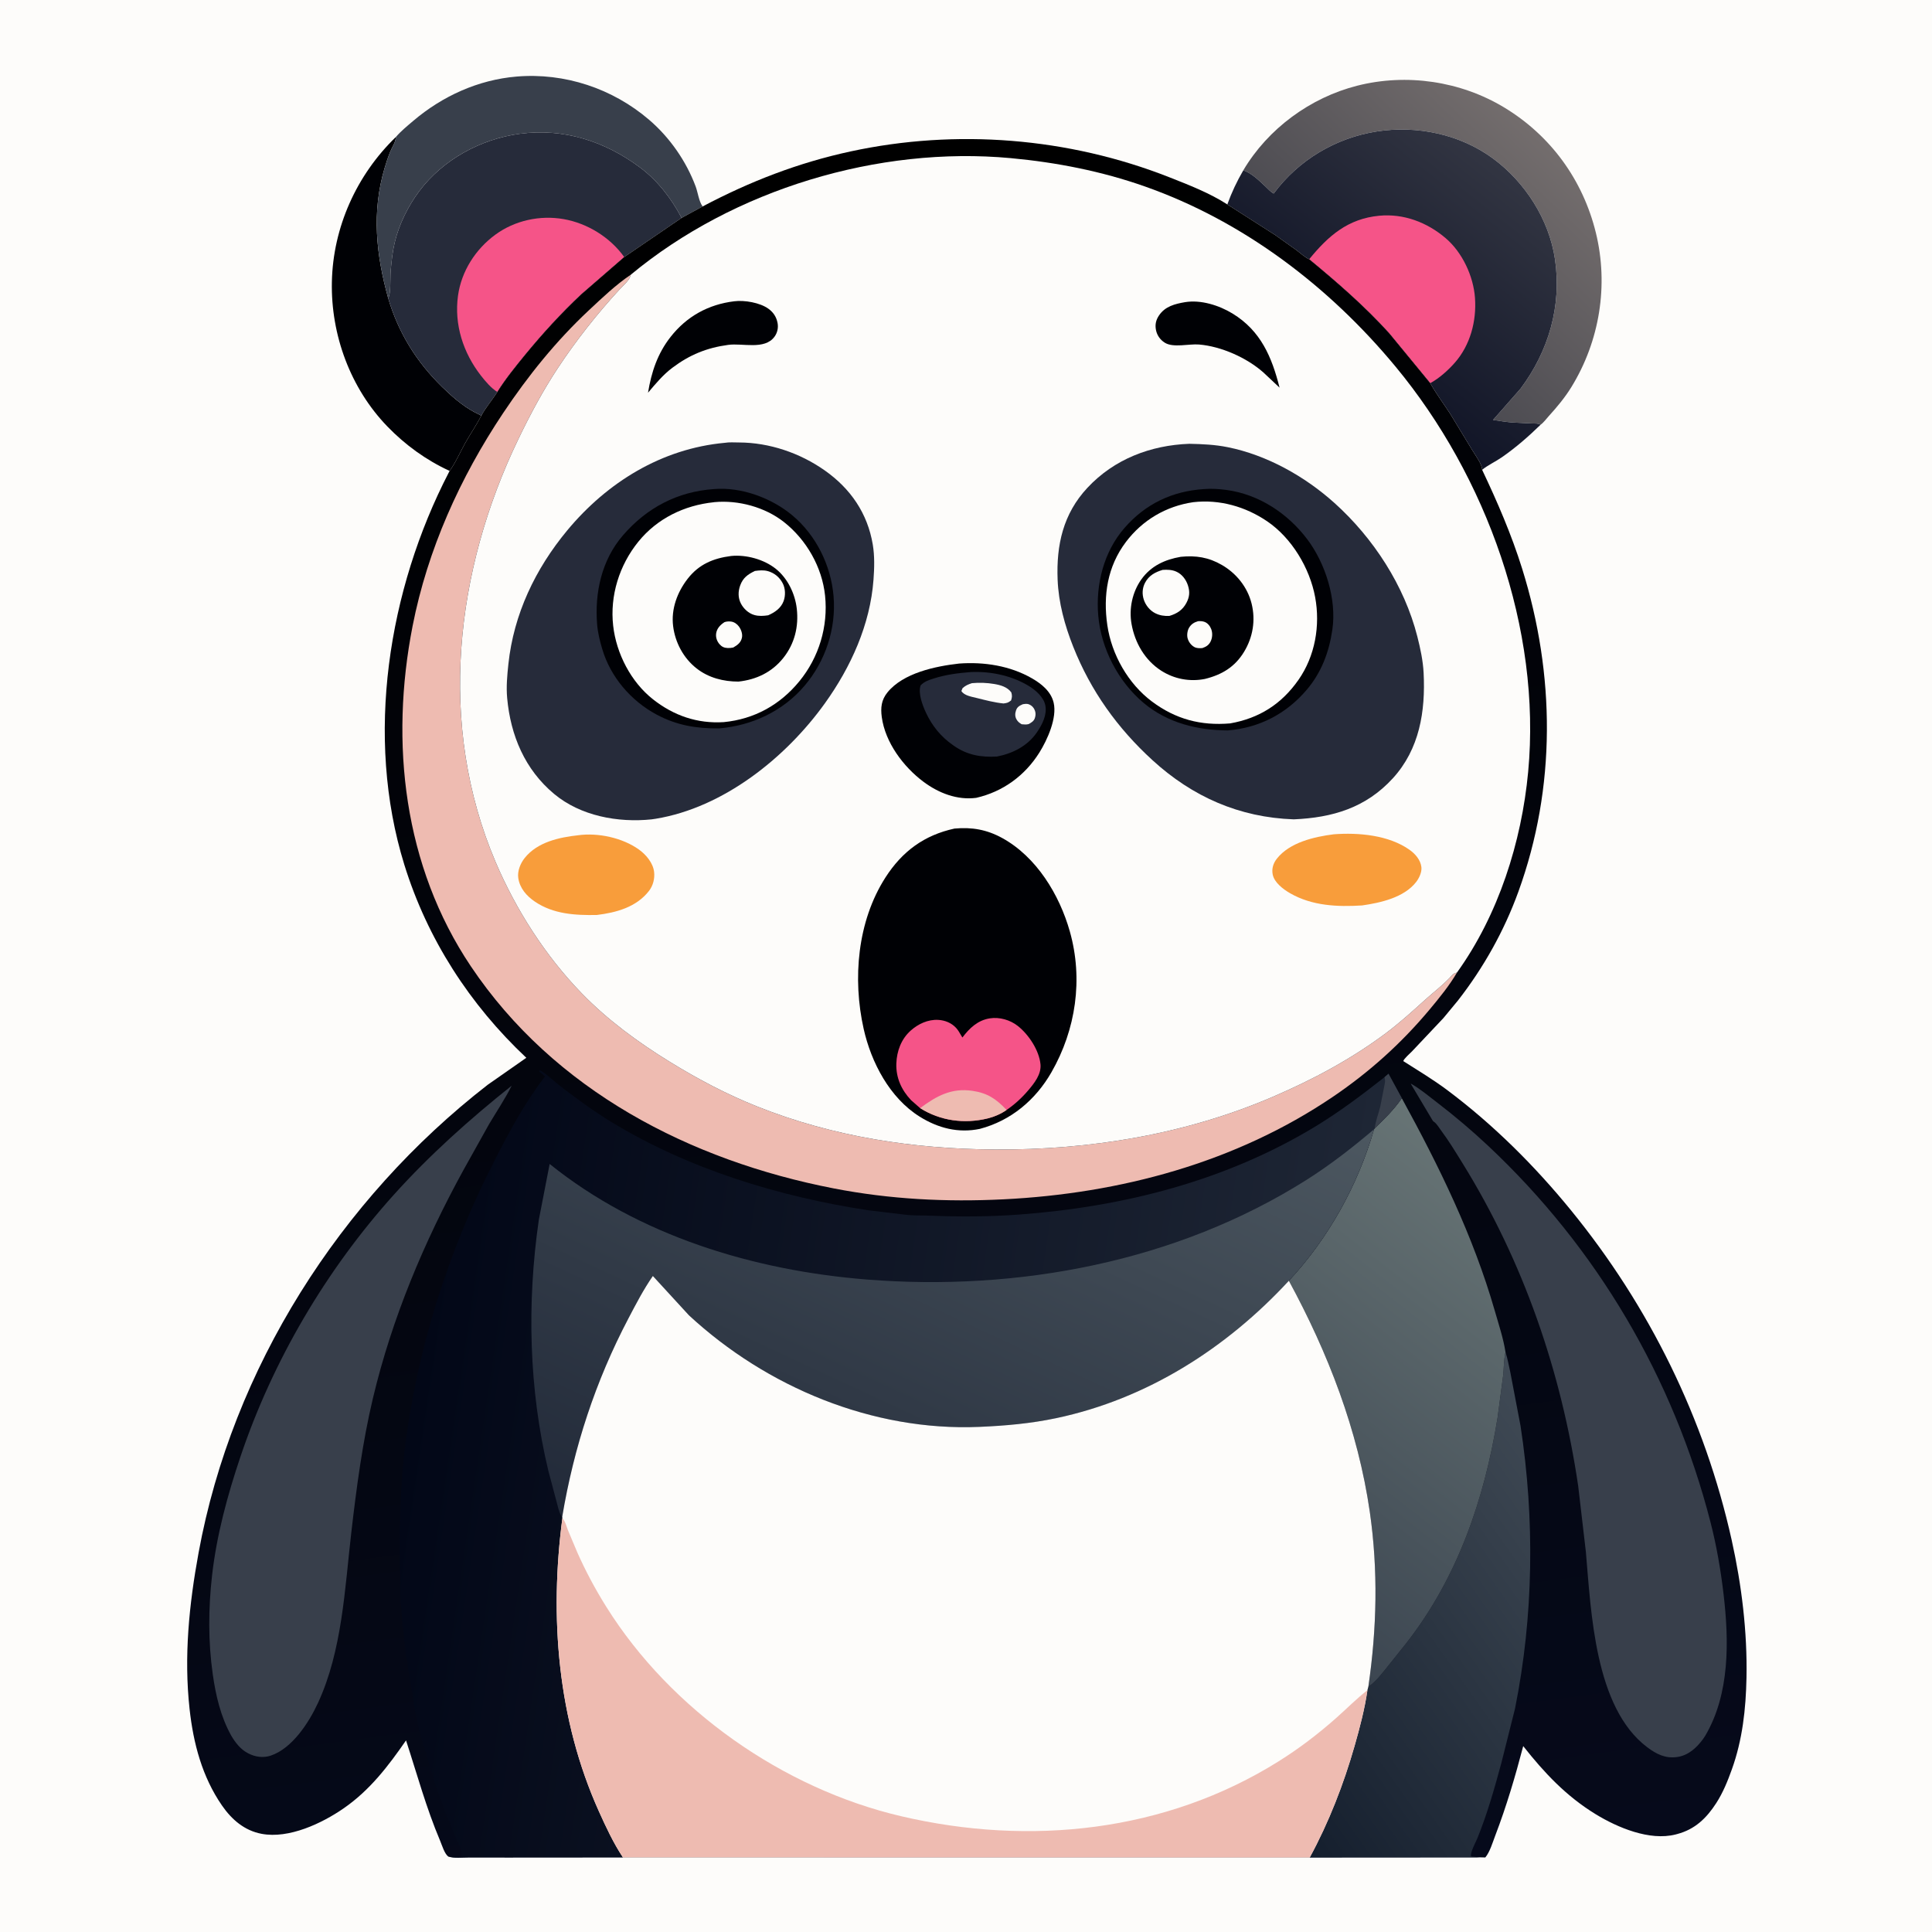 <svg version="1.1" xmlns="http://www.w3.org/2000/svg" style="display: block;" viewBox="0 0 2048 2048" width="1024" height="1024">
<defs>
	<linearGradient id="Gradient1" gradientUnits="userSpaceOnUse" x1="1462.61" y1="324.244" x2="1632.63" y2="146.239">
		<stop class="stop0" offset="0" stop-opacity="1" stop-color="rgb(77,76,82)"/>
		<stop class="stop1" offset="1" stop-opacity="1" stop-color="rgb(115,109,109)"/>
	</linearGradient>
	<linearGradient id="Gradient2" gradientUnits="userSpaceOnUse" x1="1424.98" y1="377.712" x2="1586.76" y2="173.18">
		<stop class="stop0" offset="0" stop-opacity="1" stop-color="rgb(17,21,39)"/>
		<stop class="stop1" offset="1" stop-opacity="1" stop-color="rgb(50,53,66)"/>
	</linearGradient>
	<linearGradient id="Gradient3" gradientUnits="userSpaceOnUse" x1="812.528" y1="171.244" x2="1061.13" y2="2037.81">
		<stop class="stop0" offset="0" stop-opacity="1" stop-color="rgb(0,0,0)"/>
		<stop class="stop1" offset="1" stop-opacity="1" stop-color="rgb(6,10,27)"/>
	</linearGradient>
	<linearGradient id="Gradient4" gradientUnits="userSpaceOnUse" x1="1329.68" y1="1878.22" x2="1713.61" y2="1605.67">
		<stop class="stop0" offset="0" stop-opacity="1" stop-color="rgb(21,31,46)"/>
		<stop class="stop1" offset="1" stop-opacity="1" stop-color="rgb(64,74,85)"/>
	</linearGradient>
	<linearGradient id="Gradient5" gradientUnits="userSpaceOnUse" x1="1313.27" y1="1674.03" x2="1623.61" y2="1276.1">
		<stop class="stop0" offset="0" stop-opacity="1" stop-color="rgb(60,70,81)"/>
		<stop class="stop1" offset="1" stop-opacity="1" stop-color="rgb(103,116,117)"/>
	</linearGradient>
	<linearGradient id="Gradient6" gradientUnits="userSpaceOnUse" x1="438.53" y1="1474.73" x2="1397.41" y2="1617.01">
		<stop class="stop0" offset="0" stop-opacity="1" stop-color="rgb(2,7,23)"/>
		<stop class="stop1" offset="1" stop-opacity="1" stop-color="rgb(30,38,53)"/>
	</linearGradient>
	<linearGradient id="Gradient7" gradientUnits="userSpaceOnUse" x1="799.051" y1="1696.26" x2="1103.44" y2="1041.07">
		<stop class="stop0" offset="0" stop-opacity="1" stop-color="rgb(34,42,57)"/>
		<stop class="stop1" offset="1" stop-opacity="1" stop-color="rgb(76,87,96)"/>
	</linearGradient>
</defs>
<path transform="translate(0,0)" fill="rgb(253,252,250)" d="M -0 -0 L 2048 0 L 2048 2048 L -0 2048 L -0 -0 z"/>
<path transform="translate(0,0)" fill="rgb(0,1,5)" d="M 419.655 145.207 C 419.47 150.663 415.889 155.459 413.842 160.424 C 411.453 166.218 409.432 172.307 407.655 178.314 C 393.938 224.682 398.701 270.139 411.469 316.009 C 422.238 352.646 441.305 383.339 468.514 410.019 C 478.457 419.767 490.256 430.122 502.602 436.708 L 510.243 440.562 C 505.139 450.427 498.677 459.798 493.206 469.524 C 487.801 479.131 483.054 490.352 476.6 499.176 C 451.806 487.808 429.553 471.645 410.617 452.066 C 371.41 411.529 350.653 354.949 351.802 298.891 C 352.99 240.929 378.008 185.426 419.655 145.207 z"/>
<path transform="translate(0,0)" fill="rgb(56,63,75)" d="M 419.655 145.207 C 425.04 138.94 431.754 133.49 438.046 128.139 C 468.909 101.889 506.906 84.594 547.5 81.168 C 598.555 76.859 649.396 93.774 688.215 127.09 C 710.049 145.83 727.407 170.785 737.454 197.749 C 739.742 203.891 740.985 213.984 744.851 218.831 L 722.502 230.988 C 711.657 210.21 696.927 191.227 678 177.175 C 640.816 149.565 597.285 135.63 550.876 141.822 C 509.644 147.324 469.444 169.23 444.367 202.701 C 432.581 218.432 422.937 237.945 418.399 257.072 C 416.017 267.111 414.932 277.672 414.069 287.95 C 413.538 294.281 414.5 311.582 411.469 316.009 C 398.701 270.139 393.938 224.682 407.655 178.314 C 409.432 172.307 411.453 166.218 413.842 160.424 C 415.889 155.459 419.47 150.663 419.655 145.207 z"/>
<path transform="translate(0,0)" fill="url(#Gradient1)" d="M 1317.96 180.535 C 1344.1 136.384 1389.02 103.458 1438.73 90.842 C 1491.02 77.575 1548.04 85.93 1594.3 113.796 C 1643.73 143.575 1677.94 190.711 1691.66 246.645 C 1705.34 302.368 1695.72 361.568 1665.71 410.34 C 1658.96 421.322 1650.55 431.437 1641.88 440.953 C 1639.34 443.747 1636.11 448.196 1633.06 450.242 C 1630.34 448.573 1627.16 449.02 1624 448.884 L 1603.48 447.888 C 1596.54 447.369 1589.57 446.165 1582.68 445.174 L 1611.77 412.095 C 1641.6 372.318 1655.67 324.196 1648.33 274.676 C 1642.11 232.694 1616.69 193.117 1582.78 168.102 C 1547.85 142.344 1502.24 132.709 1459.64 139.32 C 1415.84 146.115 1376.44 169.684 1350.19 205.162 C 1346.82 203.4 1343.93 200.018 1341.16 197.441 C 1334.08 190.869 1327.21 183.894 1317.96 180.535 z"/>
<path transform="translate(0,0)" fill="rgb(38,43,58)" d="M 411.469 316.009 C 414.5 311.582 413.538 294.281 414.069 287.95 C 414.932 277.672 416.017 267.111 418.399 257.072 C 422.937 237.945 432.581 218.432 444.367 202.701 C 469.444 169.23 509.644 147.324 550.876 141.822 C 597.285 135.63 640.816 149.565 678 177.175 C 696.927 191.227 711.657 210.21 722.502 230.988 L 661.708 272.476 L 615.93 312.21 C 594.878 331.965 574.781 353.994 556.491 376.307 C 546.233 388.821 535.78 401.773 527.174 415.481 C 521.937 423.911 514.865 431.898 510.243 440.562 L 502.602 436.708 C 490.256 430.122 478.457 419.767 468.514 410.019 C 441.305 383.339 422.238 352.646 411.469 316.009 z"/>
<path transform="translate(0,0)" fill="rgb(245,84,136)" d="M 527.174 415.481 C 520.616 411.454 514.482 404.155 509.758 398.095 C 490.998 374.03 481.266 343.94 485.496 313.451 C 489.1 287.485 504.115 264.098 525.107 248.753 C 545.761 233.655 572.344 227.879 597.469 232.266 C 622.661 236.665 646.811 251.596 661.708 272.476 L 615.93 312.21 C 594.878 331.965 574.781 353.994 556.491 376.307 C 546.233 388.821 535.78 401.773 527.174 415.481 z"/>
<path transform="translate(0,0)" fill="url(#Gradient2)" d="M 1317.96 180.535 C 1327.21 183.894 1334.08 190.869 1341.16 197.441 C 1343.93 200.018 1346.82 203.4 1350.19 205.162 C 1376.44 169.684 1415.84 146.115 1459.64 139.32 C 1502.24 132.709 1547.85 142.344 1582.78 168.102 C 1616.69 193.117 1642.11 232.694 1648.33 274.676 C 1655.67 324.196 1641.6 372.318 1611.77 412.095 L 1582.68 445.174 C 1589.57 446.165 1596.54 447.369 1603.48 447.888 L 1624 448.884 C 1627.16 449.02 1630.34 448.573 1633.06 450.242 C 1620.31 462.695 1606.87 474.412 1592.23 484.595 C 1585.49 489.281 1577.42 492.941 1571.11 497.995 C 1571.39 492.445 1563.67 482.201 1560.7 477.236 L 1537.18 438.492 C 1530.25 427.835 1522.29 417.216 1516.12 406.185 L 1472.64 353.294 C 1446.79 324.701 1417.47 299.315 1387.8 274.806 C 1383.09 272.692 1378.56 268.396 1374.38 265.263 L 1352.05 249.346 L 1301.01 216.694 C 1305.67 203.833 1311.09 192.362 1317.96 180.535 z"/>
<path transform="translate(0,0)" fill="rgb(245,84,136)" d="M 1387.8 274.806 C 1408 250.041 1428.79 231.832 1462.02 228.687 C 1487.98 226.23 1512.71 235.664 1532.38 252.39 C 1550.14 267.492 1561.95 292.812 1563.56 315.906 C 1565.27 340.368 1558.59 365.831 1542.16 384.487 C 1535.03 392.583 1525.64 401.008 1516.12 406.185 L 1472.64 353.294 C 1446.79 324.701 1417.47 299.315 1387.8 274.806 z"/>
<path transform="translate(0,0)" fill="url(#Gradient3)" d="M 744.851 218.831 C 795.012 192.335 845.936 172.574 901.5 160.555 C 1013.7 136.283 1132.63 145.79 1239.5 187.888 C 1260.13 196.012 1282.31 204.623 1301.01 216.694 L 1352.05 249.346 L 1374.38 265.263 C 1378.56 268.396 1383.09 272.692 1387.8 274.806 C 1417.47 299.315 1446.79 324.701 1472.64 353.294 L 1516.12 406.185 C 1522.29 417.216 1530.25 427.835 1537.18 438.492 L 1560.7 477.236 C 1563.67 482.201 1571.39 492.445 1571.11 497.995 C 1587.31 532.143 1602.27 566.71 1613.55 602.84 C 1648.59 715.001 1649.78 834.407 1609.5 945.35 C 1594.42 986.869 1572.69 1025.66 1545.56 1060.48 L 1530.12 1079.16 L 1496.8 1114.46 C 1494.9 1116.45 1488.01 1122.43 1487.56 1124.82 C 1503.14 1134.76 1519.17 1144.35 1533.98 1155.43 C 1582.84 1191.97 1626.7 1235.63 1665.23 1282.86 C 1748.32 1384.69 1807.12 1504.09 1835.66 1632.56 C 1846.21 1680.03 1852.31 1729.89 1851.35 1778.53 C 1850.69 1811.73 1847.11 1844.3 1835.81 1875.69 C 1831.3 1888.23 1826.5 1900.16 1819.26 1911.4 C 1809 1927.33 1796.7 1939.2 1778 1944.13 L 1776.22 1944.61 C 1748.62 1951.67 1714.62 1937.3 1691.41 1923.09 C 1660.19 1903.98 1637.11 1879.34 1614.67 1850.95 C 1606.26 1883.08 1596.91 1914.76 1585.03 1945.8 C 1582.29 1952.96 1579.38 1963.09 1574.5 1968.99 L 1568.42 1968.85 L 1388.41 1968.97 L 660.289 1968.86 L 539.662 1968.95 L 496.934 1968.92 C 490.185 1968.91 481.538 1969.93 475.154 1968.01 C 471.19 1965.11 468.466 1955.82 466.565 1951.34 C 451.777 1916.46 442.131 1880.76 430.407 1844.9 C 411.483 1872.26 392.11 1897.61 364.502 1916.76 C 341.264 1932.87 306.341 1949.38 277.344 1943.94 C 259.069 1940.5 245.603 1928.81 235.296 1913.88 C 214.285 1883.45 204.971 1848.07 200.967 1811.7 C 194.834 1756 200.436 1700.91 210.489 1646.03 C 246.334 1450.37 360.457 1271.35 517.025 1149.88 L 557.917 1121.31 C 497.914 1064.89 452.963 995.318 428.571 916.526 C 386.624 781.031 411.448 625.057 475.773 500.79 L 476.6 499.176 C 483.054 490.352 487.801 479.131 493.206 469.524 C 498.677 459.798 505.139 450.427 510.243 440.562 C 514.865 431.898 521.937 423.911 527.174 415.481 C 535.78 401.773 546.233 388.821 556.491 376.307 C 574.781 353.994 594.878 331.965 615.93 312.21 L 661.708 272.476 L 722.502 230.988 L 744.851 218.831 z"/>
<path transform="translate(0,0)" fill="url(#Gradient4)" d="M 1595.9 1433.44 C 1598.25 1440.38 1599.32 1447.51 1600.99 1454.62 L 1611.82 1511.42 C 1627.01 1610.47 1625.72 1712.83 1605.98 1811.2 L 1591.65 1868.31 C 1584.34 1895.31 1576.61 1922.81 1566.03 1948.74 C 1564.39 1952.77 1557.84 1964.63 1559.5 1967.92 L 1568.42 1968.85 L 1388.41 1968.97 C 1408.61 1931.83 1424.38 1891.16 1435.97 1850.56 C 1441.47 1831.29 1446.67 1811.54 1449.53 1791.67 L 1450.51 1787.97 C 1458.36 1782.76 1464.11 1775.01 1469.98 1767.79 L 1490.78 1741.75 C 1545.12 1672.34 1573.53 1589.11 1587.46 1502.98 L 1593.4 1458.06 C 1594.21 1450.24 1594.07 1442 1595.7 1434.34 L 1595.9 1433.44 z"/>
<path transform="translate(0,0)" fill="rgb(56,63,75)" d="M 1495.46 1148.65 L 1496.98 1149.48 C 1506.11 1154.87 1514.78 1162.12 1523.2 1168.57 C 1542.26 1183.18 1560.38 1198.53 1577.88 1214.98 C 1693.12 1323.3 1773.8 1460.42 1813.19 1613.53 C 1819.62 1638.5 1823.99 1663.97 1827.01 1689.57 C 1832.88 1739.26 1833.87 1795.47 1807.6 1840.02 L 1805.27 1843.5 C 1798.32 1852.91 1789.59 1860.96 1777.5 1862.56 C 1765.16 1864.2 1755.74 1859.37 1746.11 1852.13 C 1690.35 1810.17 1686.66 1708.58 1681.08 1644.99 L 1672.92 1575 C 1655.01 1453.76 1614.83 1337.02 1550.07 1232.63 C 1542.84 1220.98 1535.78 1209.29 1527.56 1198.28 C 1525.4 1195.38 1523.16 1191.42 1520.27 1189.3 C 1518.94 1188.32 1519.24 1188.75 1518.35 1187.27 L 1496.04 1149.8 L 1495.46 1148.65 z"/>
<path transform="translate(0,0)" fill="rgb(56,63,75)" d="M 542.395 1150.89 C 535.462 1164.77 526.289 1178.4 518.353 1191.8 L 491.145 1240.53 C 449.423 1316.67 415.492 1397.38 395.349 1482.04 C 384.225 1528.79 377.844 1577.35 372.34 1625.05 C 365.451 1684.74 362.664 1749.79 337.105 1805.13 C 327.461 1826.02 309.778 1853.43 286.934 1861.05 C 279.097 1863.67 270.485 1862.49 263.279 1858.69 L 262 1857.99 C 254.754 1854.1 249.217 1846.86 245.148 1839.89 C 233.963 1819.91 228.694 1797.17 225.516 1774.67 C 220.599 1739.85 220.84 1705.3 224.752 1670.39 C 229.57 1627.41 241.169 1584.88 254.936 1544 C 289.2 1442.26 345.711 1346.28 417.455 1266.5 C 455.15 1224.58 498.277 1185.98 542.395 1150.89 z"/>
<path transform="translate(0,0)" fill="url(#Gradient5)" d="M 1485.96 1164.13 C 1525.57 1236.5 1561.73 1310.11 1584.6 1389.73 C 1588.67 1403.9 1593.68 1418.87 1595.9 1433.44 L 1595.7 1434.34 C 1594.07 1442 1594.21 1450.24 1593.4 1458.06 L 1587.46 1502.98 C 1573.53 1589.11 1545.12 1672.34 1490.78 1741.75 L 1469.98 1767.79 C 1464.11 1775.01 1458.36 1782.76 1450.51 1787.97 C 1459.55 1726.33 1460.99 1664.56 1452.07 1602.75 C 1439.56 1516.08 1407.85 1434.27 1366.25 1357.64 C 1408.34 1312.42 1439.38 1256.35 1456.5 1197.08 L 1457.25 1195.98 C 1467.49 1186.2 1477.94 1175.86 1485.96 1164.13 z"/>
<path transform="translate(0,0)" fill="rgb(238,187,177)" d="M 1544.52 1030.85 C 1536.51 1044.67 1525.67 1057.91 1515.43 1070.16 C 1485.56 1105.9 1451.66 1136.39 1413.14 1162.5 C 1309.95 1232.45 1187.27 1265.24 1063.65 1271.34 C 1003.02 1274.33 943.547 1271.35 883.875 1259.78 C 731.339 1230.18 587.368 1155.82 499.163 1024.37 C 427.786 918.003 413.139 787.288 437.376 663.548 C 453.223 582.636 487.719 506.19 533.364 437.844 C 559.693 398.421 589.46 361.434 624.13 328.994 C 638.052 315.967 652.868 301.798 668.712 291.166 L 668.136 292.997 C 666.464 297.772 660.044 303.262 656.552 307.044 C 633.065 332.482 610.544 361.123 591.439 390.014 C 575.455 414.183 562.11 439.256 549.536 465.338 C 482.185 605.047 463.483 768.521 525.314 913.693 C 546.931 964.449 578.282 1013.47 616.77 1053.09 C 644.219 1081.35 676.704 1105.09 710.164 1125.67 C 739.845 1143.93 770.301 1160.04 802.693 1172.95 C 883.369 1205.13 968.539 1218.01 1055 1218.52 C 1155.32 1219.1 1256.5 1202.51 1349.04 1162.74 C 1391.47 1144.5 1432.28 1122.81 1469.31 1095.03 C 1483.9 1084.09 1497.17 1072.04 1510.67 1059.84 C 1520.3 1051.14 1530.89 1043.29 1539.44 1033.58 C 1540.88 1031.94 1542.51 1031.56 1544.52 1030.85 z"/>
<path transform="translate(0,0)" fill="url(#Gradient6)" d="M 475.154 1968.01 L 489.49 1967.5 C 489.572 1963.95 488.991 1961.23 487.49 1958 L 481.706 1944.41 L 480.995 1943.01 L 479.49 1939 C 477.952 1935.7 476.995 1932.26 475.472 1929 C 474.458 1926.83 473.781 1924.58 472.737 1922.47 L 471.995 1921.01 L 471.49 1919.5 L 470.49 1917 C 469.884 1915.15 469.488 1913.44 468.71 1911.63 L 467.993 1910.01 L 467.49 1908.5 C 466.486 1905.94 465.836 1903.27 464.774 1900.78 L 460.49 1888.5 C 459.599 1886.13 459.244 1883.87 458.465 1881.51 L 454.49 1869 L 453.49 1865.5 C 452.903 1863.96 452.505 1863.61 452.202 1861.82 C 451.841 1859.7 452.065 1860.4 451.434 1858.47 C 445.863 1841.47 441.082 1822.66 438.699 1804.89 L 438.3 1802 L 435.82 1788.01 L 433.338 1772.5 C 432.359 1768.16 432.252 1763.78 431.288 1759.5 C 428.854 1748.7 429.094 1737.34 427.17 1726.5 C 425.741 1718.45 426.061 1710.12 425.129 1702 L 424.5 1698.51 C 423.716 1691.72 424.224 1684.27 424.044 1677.41 L 423.618 1630.93 C 424.129 1600.13 425.198 1569.29 428.791 1538.67 C 441.311 1431.99 475.174 1326.02 524.051 1230.53 C 539.898 1199.56 556.359 1168.64 577.734 1141.07 L 571.5 1135.81 L 572.271 1134.39 C 579.782 1138.56 587.264 1146.28 594.278 1151.63 C 611.658 1164.89 629.087 1177.75 647.766 1189.16 C 729.738 1239.21 826.14 1268.64 920.623 1282.97 L 959.839 1287.65 C 968.669 1288.73 977.969 1288.33 986.878 1288.69 C 1018.41 1289.97 1049.22 1289.79 1080.7 1287.45 C 1191.09 1279.25 1299.92 1251.61 1395.12 1193.65 C 1420.36 1178.29 1444.5 1160.07 1467.69 1141.8 L 1471.86 1138.22 L 1485.96 1164.13 C 1477.94 1175.86 1467.49 1186.2 1457.25 1195.98 L 1456.5 1197.08 C 1439.38 1256.35 1408.34 1312.42 1366.25 1357.64 C 1300.06 1429.26 1215.91 1482.96 1119.63 1503.3 C 1092.58 1509.01 1065.63 1511.38 1038.07 1512.55 C 924.963 1517.33 812.697 1470.53 730.294 1394.24 L 692.052 1352.58 C 682.144 1366.84 674.192 1382.25 666.132 1397.59 C 631.192 1464.12 608.366 1534 595.943 1608.06 L 596.174 1609.11 C 582.354 1714.12 590.981 1822.57 634.87 1920.1 C 642.342 1936.7 650.223 1953.65 660.289 1968.86 L 539.662 1968.95 L 496.934 1968.92 C 490.185 1968.91 481.538 1969.93 475.154 1968.01 z"/>
<path transform="translate(0,0)" fill="rgb(56,63,75)" d="M 1467.69 1141.8 L 1471.86 1138.22 L 1485.96 1164.13 C 1477.94 1175.86 1467.49 1186.2 1457.25 1195.98 C 1458.23 1187.99 1461.28 1180.66 1463.16 1172.91 L 1467.65 1150 C 1468.39 1146.66 1468.39 1145.11 1467.69 1141.8 z"/>
<path transform="translate(0,0)" fill="url(#Gradient7)" d="M 595.943 1608.06 L 595.131 1606.96 C 592.465 1603.1 591.241 1596.38 589.968 1591.84 L 581.293 1559.17 C 560.508 1472.86 558.478 1380.65 571.185 1293 L 582.655 1233.85 C 677.027 1309.89 798.949 1346.76 918.506 1356.32 C 1079.21 1369.17 1247.2 1337.66 1384.63 1250.94 C 1409.97 1234.94 1433.69 1216.48 1456.5 1197.08 C 1439.38 1256.35 1408.34 1312.42 1366.25 1357.64 C 1300.06 1429.26 1215.91 1482.96 1119.63 1503.3 C 1092.58 1509.01 1065.63 1511.38 1038.07 1512.55 C 924.963 1517.33 812.697 1470.53 730.294 1394.24 L 692.052 1352.58 C 682.144 1366.84 674.192 1382.25 666.132 1397.59 C 631.192 1464.12 608.366 1534 595.943 1608.06 z"/>
<path transform="translate(0,0)" fill="rgb(253,252,250)" d="M 595.943 1608.06 C 608.366 1534 631.192 1464.12 666.132 1397.59 C 674.192 1382.25 682.144 1366.84 692.052 1352.58 L 730.294 1394.24 C 812.697 1470.53 924.963 1517.33 1038.07 1512.55 C 1065.63 1511.38 1092.58 1509.01 1119.63 1503.3 C 1215.91 1482.96 1300.06 1429.26 1366.25 1357.64 C 1407.85 1434.27 1439.56 1516.08 1452.07 1602.75 C 1460.99 1664.56 1459.55 1726.33 1450.51 1787.97 L 1449.53 1791.67 C 1446.67 1811.54 1441.47 1831.29 1435.97 1850.56 C 1424.38 1891.16 1408.61 1931.83 1388.41 1968.97 L 660.289 1968.86 C 650.223 1953.65 642.342 1936.7 634.87 1920.1 C 590.981 1822.57 582.354 1714.12 596.174 1609.11 L 595.943 1608.06 z"/>
<path transform="translate(0,0)" fill="rgb(238,187,177)" d="M 596.174 1609.11 L 597.341 1610.77 C 599.622 1614.19 600.547 1618.21 602.021 1622 L 611.863 1645.38 C 620.774 1665.52 631.089 1684.74 642.772 1703.4 C 711.1 1812.56 829.878 1895.94 955.264 1925.27 C 1091.62 1957.16 1235.45 1942.23 1355.5 1867.01 C 1377.11 1853.46 1397 1838.31 1416.1 1821.43 C 1427.29 1811.55 1437.73 1800.86 1449.53 1791.67 C 1446.67 1811.54 1441.47 1831.29 1435.97 1850.56 C 1424.38 1891.16 1408.61 1931.83 1388.41 1968.97 L 660.289 1968.86 C 650.223 1953.65 642.342 1936.7 634.87 1920.1 C 590.981 1822.57 582.354 1714.12 596.174 1609.11 z"/>
<path transform="translate(0,0)" fill="rgb(253,252,250)" d="M 668.712 291.166 C 777.658 200.795 931.041 154.585 1071.58 167.639 C 1119.97 172.133 1167.71 181.47 1213.61 197.642 C 1318.15 234.475 1409.04 303.753 1479.37 388.664 C 1575.73 504.997 1634.16 666.556 1619.91 818.29 C 1612.92 892.721 1588.4 969.756 1544.52 1030.85 C 1542.51 1031.56 1540.88 1031.94 1539.44 1033.58 C 1530.89 1043.29 1520.3 1051.14 1510.67 1059.84 C 1497.17 1072.04 1483.9 1084.09 1469.31 1095.03 C 1432.28 1122.81 1391.47 1144.5 1349.04 1162.74 C 1256.5 1202.51 1155.32 1219.1 1055 1218.52 C 968.539 1218.01 883.369 1205.13 802.693 1172.95 C 770.301 1160.04 739.845 1143.93 710.164 1125.67 C 676.704 1105.09 644.219 1081.35 616.77 1053.09 C 578.282 1013.47 546.931 964.449 525.314 913.693 C 463.483 768.521 482.185 605.047 549.536 465.338 C 562.11 439.256 575.455 414.183 591.439 390.014 C 610.544 361.123 633.065 332.482 656.552 307.044 C 660.044 303.262 666.464 297.772 668.136 292.997 L 668.712 291.166 z"/>
<path transform="translate(0,0)" fill="rgb(0,1,5)" d="M 1256.21 320.3 C 1272.98 317.552 1292.28 323.668 1306.5 332.343 C 1336.44 350.61 1348.21 378.414 1356.38 410.909 L 1339.12 394.707 C 1321.43 379.122 1294.63 367.174 1271 365.195 C 1260.47 364.313 1243.72 368.911 1234.75 363.291 C 1229.88 360.245 1226.48 355.466 1225.38 349.825 C 1224.24 344.003 1225.35 339.159 1228.66 334.279 C 1235.16 324.697 1245.53 322.128 1256.21 320.3 z"/>
<path transform="translate(0,0)" fill="rgb(0,1,5)" d="M 778.34 319.369 C 789.198 317.991 805.533 320.791 814.5 327.233 C 819.878 331.096 823.06 336.039 824.269 342.5 C 825.208 347.516 824.023 352.859 820.959 356.985 C 810.395 371.213 787.377 363.477 771.867 365.589 C 749.271 368.667 731.139 376.03 712.905 389.726 C 702.94 397.136 694.912 406.865 686.936 416.287 C 690.511 394.424 696.983 374.785 710.864 357.122 C 728.036 335.273 750.984 322.683 778.34 319.369 z"/>
<path transform="translate(0,0)" fill="rgb(248,157,59)" d="M 1413.8 884.391 C 1439.99 882.395 1472.14 885.17 1494.26 900.899 C 1500.3 905.195 1505.83 911.577 1506.74 919.189 C 1507.37 924.446 1504.3 930.956 1501.14 935 C 1488.27 951.505 1463.47 956.98 1443.9 959.801 C 1417.8 961.456 1390.77 960.266 1367.51 946.843 C 1360.29 942.678 1350.83 935.598 1349.12 927 C 1347.88 920.774 1349.72 915.013 1353.6 910.137 C 1367.31 892.892 1393.15 887.028 1413.8 884.391 z"/>
<path transform="translate(0,0)" fill="rgb(248,157,59)" d="M 612.881 885.404 C 634.004 882.496 660.018 888.086 677.401 900.634 C 684.908 906.052 692.221 914.734 693.365 924.185 C 694.217 931.221 692.324 938.755 687.983 944.363 C 674.576 961.682 653.263 967.403 632.583 969.925 C 609.752 970.328 586.614 969.046 567.051 955.795 C 558.2 949.801 551.019 941.644 549.393 930.75 C 548.291 923.363 551.699 915.104 556.252 909.427 C 569.723 892.633 592.577 887.634 612.881 885.404 z"/>
<path transform="translate(0,0)" fill="rgb(0,1,5)" d="M 1016.67 703.398 C 1043.14 701.446 1070.77 705.696 1094.02 719.117 C 1104.13 724.952 1114.14 733.022 1116.92 744.929 C 1120.69 761.086 1110.26 784.17 1101.83 797.663 C 1086.44 822.282 1062.99 839.309 1034.8 845.747 C 1014.62 848.371 994.989 840.7 978.925 828.717 C 957.619 812.823 938.282 786.981 934.696 759.958 C 933.396 750.159 934.277 741.958 940.703 734.016 C 957.441 713.33 991.594 706.234 1016.67 703.398 z"/>
<path transform="translate(0,0)" fill="rgb(38,43,58)" d="M 1029.07 712.414 C 1050.33 711.485 1072.75 716.149 1091 727.43 C 1098.05 731.787 1106.41 739.174 1108.09 747.719 C 1110.09 757.808 1104.77 768.055 1099.29 776.143 C 1089.45 790.671 1073.61 798.722 1056.78 801.964 C 1039.87 802.9 1025.44 800.475 1011.27 790.63 L 1010.09 789.791 C 997.38 781.003 987.911 769.218 981.441 755.24 C 977.922 747.637 972.932 734.544 975.922 726.5 C 979.885 722.339 984.796 720.782 990.18 719.097 C 1003.25 715.007 1015.48 713.504 1029.07 712.414 z"/>
<path transform="translate(0,0)" fill="rgb(253,252,250)" d="M 1084.27 746.5 C 1085.79 746.265 1087.47 745.99 1089 746.2 C 1091.69 746.567 1094.33 748.427 1095.76 750.686 C 1097.98 754.167 1098.22 757.67 1096.88 761.5 C 1095.82 764.511 1093.13 766.06 1090.5 767.529 C 1087.95 768.275 1085.6 767.956 1083 767.74 C 1080.63 766.281 1078.91 765.045 1077.53 762.559 C 1075.81 759.444 1075.91 756.303 1077.04 752.997 C 1078.35 749.18 1080.87 748.03 1084.27 746.5 z"/>
<path transform="translate(0,0)" fill="rgb(253,252,250)" d="M 1030.28 724.19 C 1038.12 723.43 1046.22 723.752 1054 725.07 C 1060.73 726.211 1067.88 728.251 1072.04 734 C 1073.02 737.468 1072.87 739.086 1071.78 742.5 C 1068.61 744.952 1067.76 745.144 1063.76 745.705 C 1054.31 744.762 1044.69 742.245 1035.5 739.929 C 1030.15 738.58 1022.05 737.428 1019.12 732.5 L 1020.34 729.5 C 1023.55 726.615 1026.2 725.533 1030.28 724.19 z"/>
<path transform="translate(0,0)" fill="rgb(0,1,5)" d="M 1011.77 878.32 C 1030.25 876.638 1045.99 879.364 1062.28 888.285 C 1098.68 908.234 1123.04 948.357 1134.09 987.459 C 1148.32 1037.85 1140.54 1091.4 1114.55 1136.68 C 1097.67 1166.1 1071.62 1187.92 1038.75 1196.64 C 1015.88 1201.43 994.418 1195.9 974.807 1183.63 C 943.161 1163.83 923.509 1126.27 915.535 1090.72 C 903.639 1037.69 908.76 976.694 938.611 930.159 C 956.393 902.438 979.697 885.311 1011.77 878.32 z"/>
<path transform="translate(0,0)" fill="rgb(245,84,136)" d="M 975.365 1174.67 L 965.775 1166.23 C 955.557 1155.45 949.615 1142.34 950.162 1127.3 C 950.639 1114.19 955.324 1101.5 965.242 1092.59 C 973.213 1085.42 983.645 1080.54 994.523 1081.12 C 1001.69 1081.49 1008.69 1084.33 1013.56 1089.68 C 1015.71 1092.03 1017.19 1094.79 1018.8 1097.51 L 1020.2 1099.8 C 1027.67 1089.88 1036.44 1081.51 1049.24 1079.5 C 1059.53 1077.88 1070.88 1081.17 1079.01 1087.62 C 1090.54 1096.77 1101.52 1113.42 1102.96 1128.15 C 1103.99 1138.73 1096.44 1148.2 1089.88 1155.91 C 1083.18 1163.8 1075.57 1170.78 1067.01 1176.6 C 1061.19 1180.73 1053.98 1183.85 1047.08 1185.54 C 1022.33 1191.58 996.892 1188.21 975.365 1174.67 z"/>
<path transform="translate(0,0)" fill="rgb(238,187,177)" d="M 975.365 1174.67 C 992.651 1161.83 1008.52 1153 1030.94 1156.34 C 1046.84 1158.71 1056.08 1164.94 1067.01 1176.6 C 1061.19 1180.73 1053.98 1183.85 1047.08 1185.54 C 1022.33 1191.58 996.892 1188.21 975.365 1174.67 z"/>
<path transform="translate(0,0)" fill="rgb(38,43,58)" d="M 1260.76 470.445 C 1274.56 470.735 1287.91 471.304 1301.5 474.049 C 1343.05 482.439 1383.15 504.936 1414.56 533.161 C 1455.78 570.201 1488.68 620.737 1502.42 674.694 C 1505.63 687.3 1508.45 700.418 1509.1 713.437 C 1511.14 753.995 1504.81 794.079 1476.39 825.104 C 1447.8 856.325 1412.53 866.782 1371.39 868.542 C 1313.82 866.54 1264.15 844.687 1221.67 805.832 C 1184.51 771.847 1156.26 732.41 1137.66 685.557 C 1128.66 662.863 1122.08 638.922 1121.12 614.398 C 1119.68 577.568 1127 544.69 1152.63 517.17 C 1181.06 486.645 1219.71 471.955 1260.76 470.445 z"/>
<path transform="translate(0,0)" fill="rgb(0,1,5)" d="M 1276.65 518.425 C 1284.22 517.784 1292.49 518.352 1300.03 519.362 C 1334.38 523.964 1364.87 544.083 1385.61 571.467 C 1404.98 597.035 1417.04 635.108 1412.37 667.316 C 1408.91 691.19 1400.81 712.934 1384.96 731.455 C 1363.32 756.757 1334.81 771.57 1301.62 774.246 C 1269.27 774.175 1237.52 766.325 1212.24 745.099 C 1185.26 722.452 1167.18 687.465 1164.18 652.428 C 1161.37 619.575 1170 584.898 1192.02 559.627 C 1214.42 533.925 1242.84 520.52 1276.65 518.425 z"/>
<path transform="translate(0,0)" fill="rgb(253,252,250)" d="M 1264.92 532.334 C 1292.72 529.137 1320.3 536.999 1343.28 552.628 C 1369.36 570.369 1388.4 602.211 1394.11 632.98 C 1399.68 663.029 1394.12 695.434 1376.39 720.741 C 1358.37 746.465 1334.75 761.404 1304.02 766.832 C 1272.91 769.468 1246.31 762.421 1221.23 743.723 C 1195.91 724.846 1178.36 693.885 1173.81 662.742 C 1169.2 631.182 1173.94 600.498 1193.45 574.606 C 1211 551.319 1236.1 536.533 1264.92 532.334 z"/>
<path transform="translate(0,0)" fill="rgb(0,1,5)" d="M 1251.63 590.242 C 1267.72 588.631 1281.22 590.746 1295.29 598.913 C 1310.69 607.85 1322.44 622.48 1326.76 639.893 C 1331.13 657.506 1328.14 675.485 1318.77 690.947 C 1309.01 707.068 1295.14 715.326 1277.17 719.724 C 1261.16 722.892 1244.63 719.769 1230.88 710.92 C 1213.62 699.81 1203.07 681.485 1199.5 661.552 C 1196.58 645.235 1200.3 627.566 1209.94 614.092 C 1220.11 599.877 1234.81 593.153 1251.63 590.242 z"/>
<path transform="translate(0,0)" fill="rgb(253,252,250)" d="M 1269.97 658.5 C 1272.24 658.305 1274.84 658.444 1277 659.275 C 1280.27 660.538 1282.73 663.666 1283.95 666.875 C 1285.57 671.135 1285.25 676.337 1283.11 680.367 C 1281.14 684.066 1278.33 685.676 1274.5 687 C 1271.52 687.161 1268.71 687.336 1266 685.845 C 1262.53 683.936 1259.95 680.35 1258.91 676.577 C 1258 673.323 1258.67 668.474 1260.36 665.579 C 1262.63 661.69 1265.76 659.718 1269.97 658.5 z"/>
<path transform="translate(0,0)" fill="rgb(253,252,250)" d="M 1232.47 604.104 C 1237.47 603.796 1242.25 603.864 1246.92 605.946 C 1252.97 608.644 1257.25 614.354 1259.26 620.545 C 1261.45 627.321 1261.01 632.725 1257.66 639.068 C 1253.63 646.691 1247.59 650.54 1239.51 652.931 C 1234.12 653.11 1229.38 652.459 1224.5 649.992 C 1218.88 647.154 1214.47 641.661 1212.5 635.75 C 1210.51 629.776 1210.85 623.378 1213.8 617.754 C 1217.81 610.08 1224.48 606.477 1232.47 604.104 z"/>
<path transform="translate(0,0)" fill="rgb(38,43,58)" d="M 768.32 469.406 C 772.878 468.602 778.595 469.029 783.298 469.039 C 815.572 469.108 848.025 480.201 874.265 498.676 C 901.684 517.982 919.636 544.177 925.174 577.216 C 927.231 589.488 926.853 602.149 925.944 614.492 C 922.438 662.108 901.995 707.087 874.432 745.52 C 832.925 803.393 766.797 856.127 695.224 867.893 L 690.628 868.568 C 655.078 872.245 615.492 865.018 587.402 841.604 C 556.393 815.756 541.213 779.598 537.616 739.994 C 536.528 728.018 537.638 715.921 538.903 704 C 544.521 651.032 567.457 603.056 601.256 562.292 C 643.592 511.231 701.53 475.519 768.32 469.406 z"/>
<path transform="translate(0,0)" fill="rgb(0,1,5)" d="M 756.746 518.443 C 785.681 515.994 817.667 527.776 839.815 546.223 C 865.068 567.256 880.889 599.383 883.617 632.074 C 886.472 666.272 875.066 700.813 852.89 726.901 C 829.946 753.894 797.231 769.178 762.338 772.126 C 738.279 772.331 717.539 768.993 696.055 757.5 C 668.916 742.981 647.093 717.613 638.392 687.951 C 635.863 679.328 633.725 670.925 632.984 661.923 C 630.217 628.307 637.828 593.59 660.307 567.542 C 685.596 538.239 718.04 521.129 756.746 518.443 z"/>
<path transform="translate(0,0)" fill="rgb(253,252,250)" d="M 756.651 532.389 L 757.303 532.281 C 782.696 529.917 810.896 537.543 831.019 553.386 C 854.842 572.142 871.481 601.184 874.613 631.44 C 877.994 664.113 868.151 696.756 847.363 722.165 C 826.814 747.283 799.495 762.353 767.254 765.483 C 739.272 767.267 714.236 758.63 692.312 741.398 C 668.831 722.942 653.303 692.76 649.977 663.272 C 646.38 631.383 656.505 599.131 676.656 574.232 C 696.642 549.539 725.385 535.653 756.651 532.389 z"/>
<path transform="translate(0,0)" fill="rgb(0,1,5)" d="M 775.063 589.361 C 791.016 587.79 809.815 592.922 822.405 602.99 C 834.965 613.034 842.821 629.401 844.625 645.231 C 846.784 664.18 842.329 682.313 830.427 697.335 C 818.395 712.521 801.884 720.439 782.804 722.511 C 766.903 722.522 751.152 718.534 738.45 708.578 C 724.516 697.657 715.704 681.157 713.534 663.688 C 711.28 645.549 717.972 627.598 729.029 613.412 C 740.953 598.114 756.192 591.772 775.063 589.361 z"/>
<path transform="translate(0,0)" fill="rgb(253,252,250)" d="M 767.976 659.5 C 770.144 658.698 772.712 658.598 775 658.885 C 778.311 659.301 781.381 661.498 783.307 664.147 C 785.664 667.389 787.368 672.062 786.467 676.078 C 785.292 681.313 781.668 683.875 777.275 686.395 C 775.257 686.83 773.356 687.024 771.295 686.931 C 767.651 686.767 765.146 685.631 762.729 682.877 C 760.001 679.768 758.564 675.656 759.145 671.5 C 759.902 666.086 763.632 662.336 767.976 659.5 z"/>
<path transform="translate(0,0)" fill="rgb(253,252,250)" d="M 800.167 605.231 C 804.595 604.618 809.389 604.161 813.752 605.355 C 820.795 607.282 826.281 611.773 829.677 618.25 C 832.601 623.827 832.826 631.27 830.678 637.139 C 827.912 644.7 821.349 649.15 814.295 652.236 C 809.225 652.974 804.498 653.342 799.5 651.901 C 793.453 650.159 788.186 645.229 785.349 639.695 C 782.236 633.623 782.34 626.846 784.657 620.531 C 787.67 612.321 792.693 608.943 800.167 605.231 z"/>
</svg>